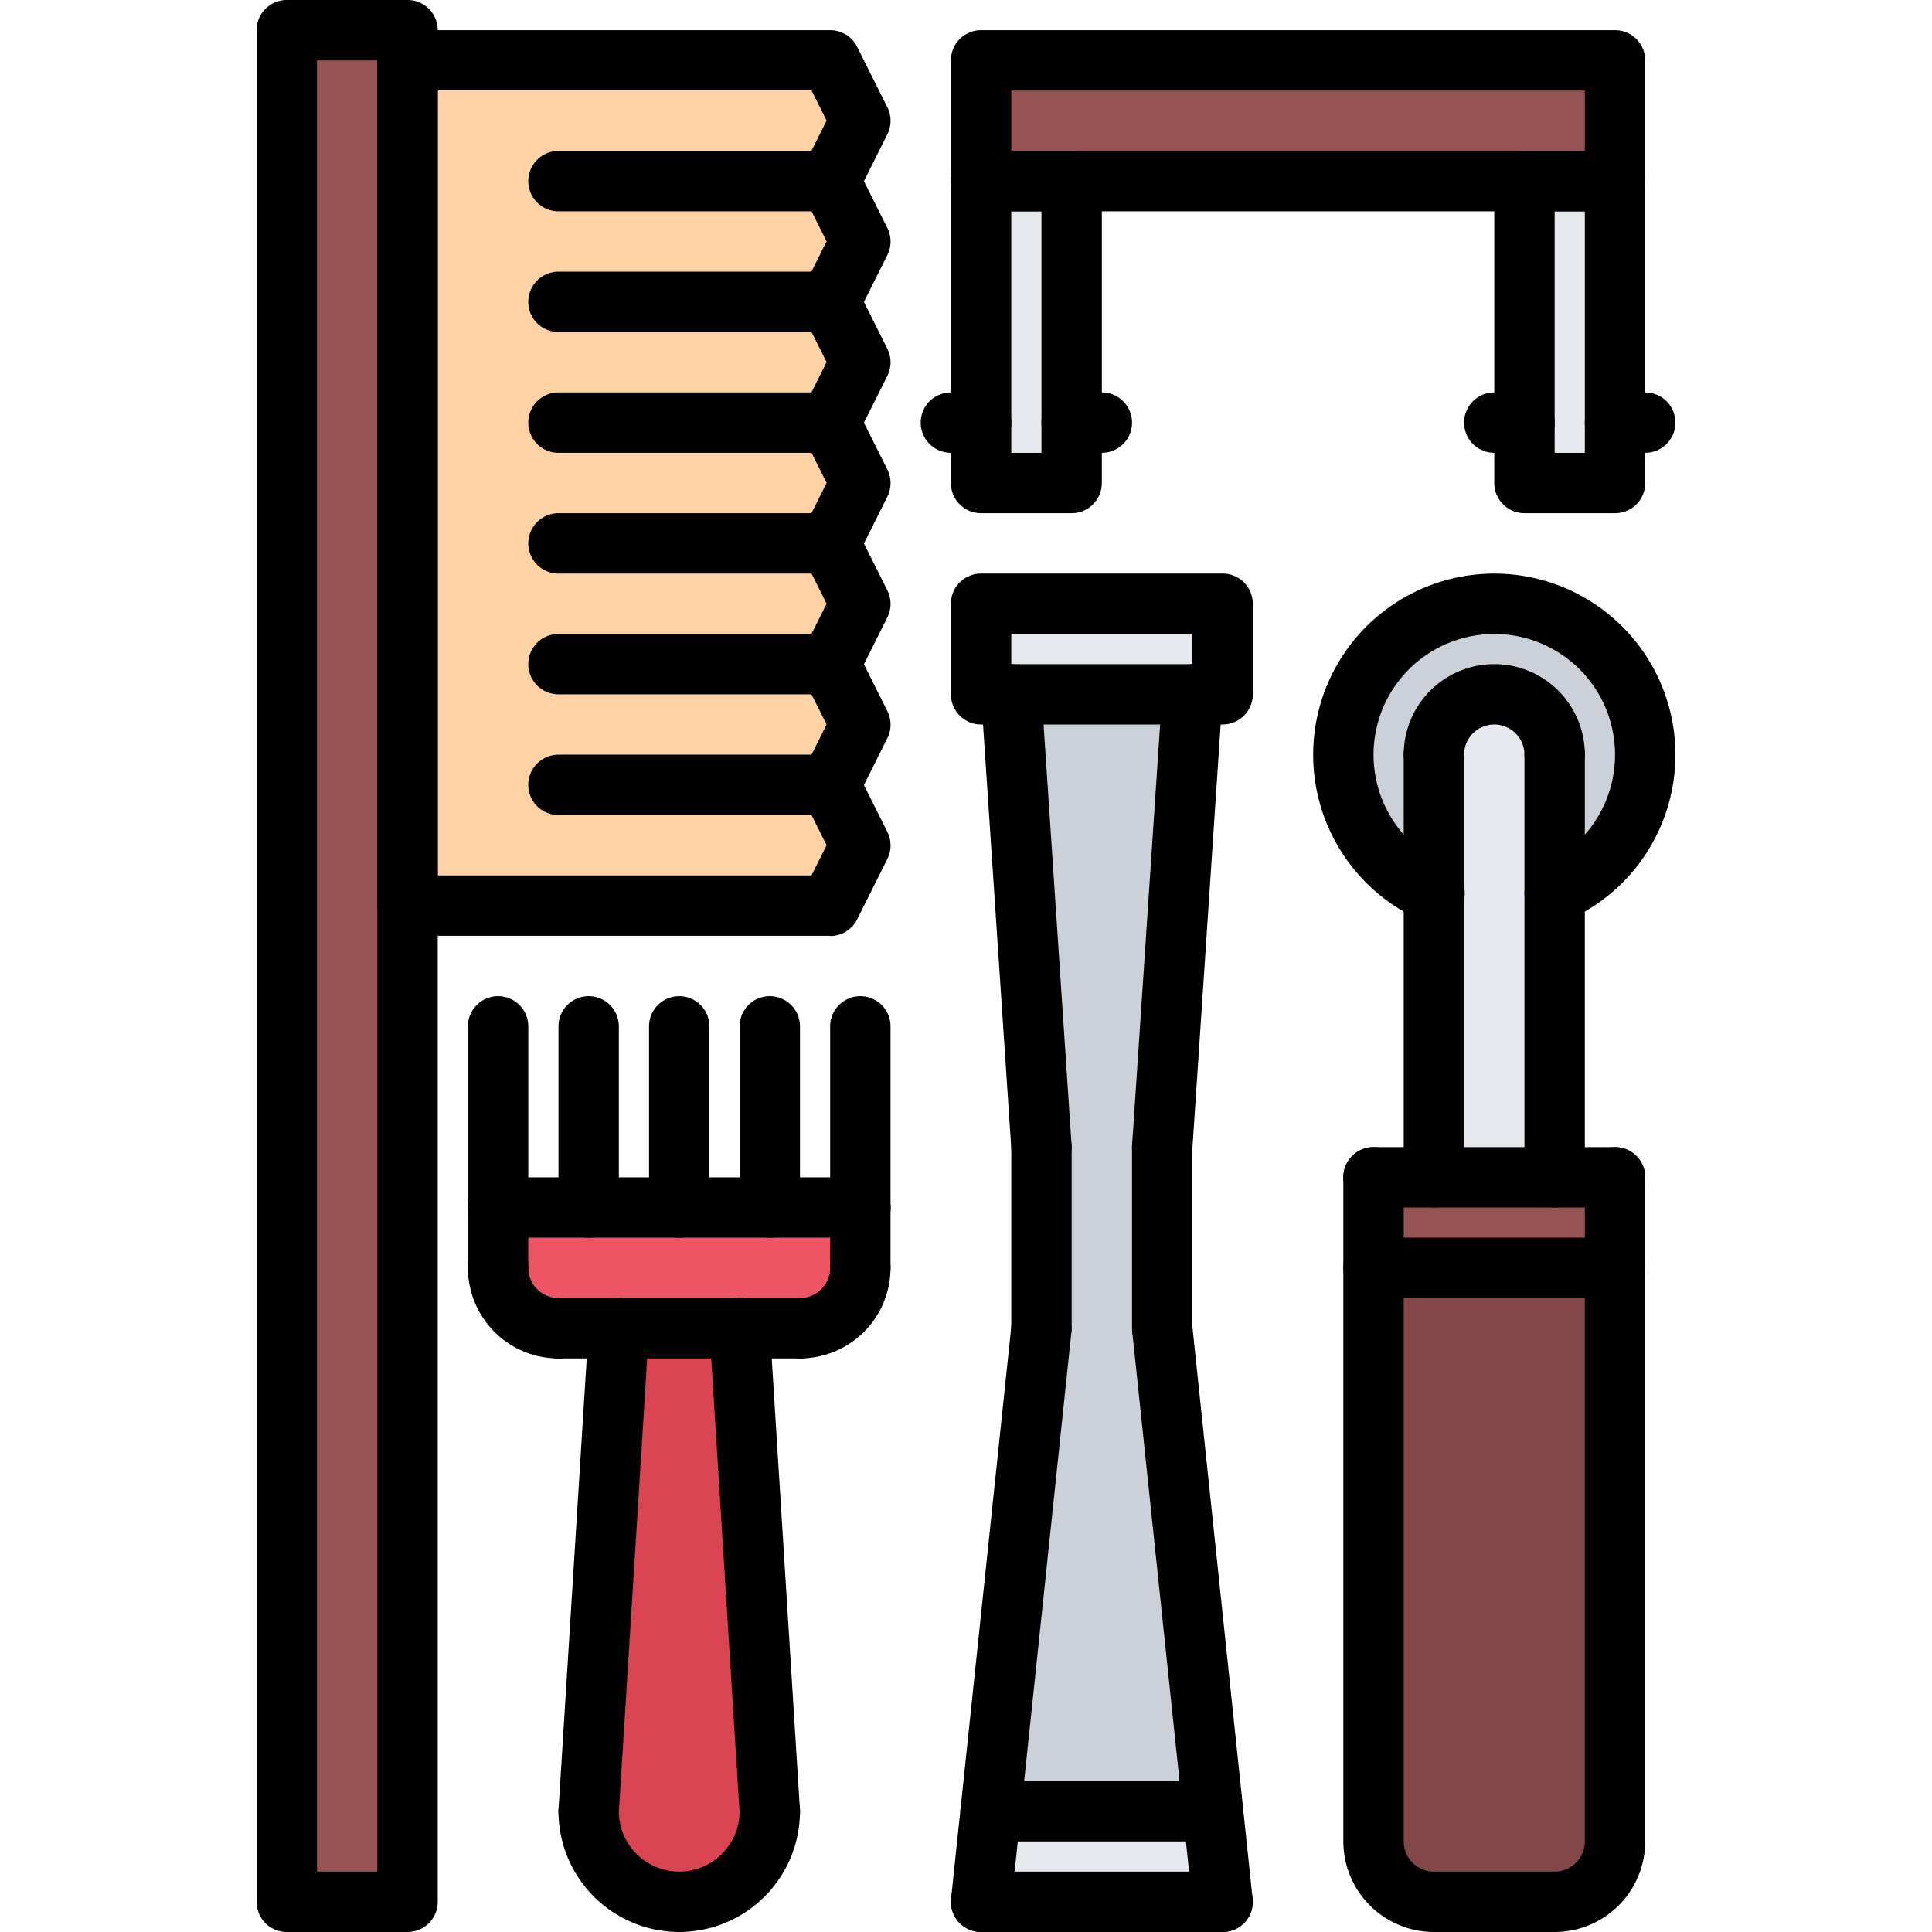 <svg id="icons" height="512" viewBox="0 0 64 64" width="512" xmlns="http://www.w3.org/2000/svg"><g><path d="m40.5 20v3h-1-6-1v-3z" fill="#e6e9ed"/><path d="m38.5 44 1.68 16h-7.36l1.68-16v-6l-1-15h6l-1 15z" fill="#ccd1d9"/><path d="m40.18 60 .32 3h-8l.32-3z" fill="#e6e9ed"/><path d="m51.5 25a2 2 0 0 0 -4 0v4.58a5 5 0 1 1 4 0z" fill="#ccd1d9"/><path d="m53.5 42v19a2.006 2.006 0 0 1 -2 2h-4a2.006 2.006 0 0 1 -2-2v-19z" fill="#844747"/><path d="m47.5 39h4 2v3h-8v-3z" fill="#965353"/><g fill="#e6e9ed"><path d="m51.5 29.58v9.42h-4v-14a2 2 0 0 1 4 0z"/><path d="m53.5 14v2h-3v-2-8h3z"/><path d="m35.5 14v2h-3v-2-8h3z"/></g><path d="m53.5 2v4h-3-15-3v-4z" fill="#965353"/><path d="m24.5 44 1 16a3 3 0 0 1 -6 0l1-16z" fill="#da4453"/><path d="m28.5 40v2a1.993 1.993 0 0 1 -2 2h-8a1.993 1.993 0 0 1 -2-2v-2z" fill="#ed5565"/><path d="m13.5 2v28 33h-4v-62h4z" fill="#965353"/><path d="m27.5 26 1 2-1 2h-14v-28h14l1 2-1 2 1 2-1 2 1 2-1 2 1 2-1 2 1 2-1 2 1 2z" fill="#ffd2a6"/></g><g><path d="m13.5 64h-4a.999.999 0 0 1 -1-1v-62a.999.999 0 0 1 1-1h4a.999.999 0 0 1 1 1v62a.999.999 0 0 1 -1 1zm-3-2h2v-60h-2z"/><path d="m27.5 31h-14a.999.999 0 0 1 -1-1v-28a.999.999 0 0 1 1-1h14a1 1 0 0 1 .895.553l1 2a1.001 1.001 0 0 1 0 .895l-.776 1.553.776 1.553a1.001 1.001 0 0 1 0 .895l-.776 1.553.776 1.553a1.001 1.001 0 0 1 0 .895l-.776 1.553.776 1.553a1.001 1.001 0 0 1 0 .895l-.776 1.553.776 1.553a1.001 1.001 0 0 1 0 .895l-.776 1.553.776 1.553a1.001 1.001 0 0 1 0 .895l-.776 1.553.776 1.553a1.001 1.001 0 0 1 0 .895l-1 2a1 1 0 0 1 -.895.553zm-13-2h12.382l.5-1-.776-1.553a1.001 1.001 0 0 1 0-.895l.776-1.553-.776-1.553a1.001 1.001 0 0 1 0-.895l.776-1.553-.776-1.553a1.001 1.001 0 0 1 0-.895l.776-1.553-.776-1.553a1.001 1.001 0 0 1 0-.895l.776-1.553-.776-1.553a1.001 1.001 0 0 1 0-.895l.776-1.553-.776-1.553a1.001 1.001 0 0 1 0-.895l.776-1.553-.5-1h-12.382z"/><path d="m27.5 7h-9a1 1 0 0 1 0-2h9a1 1 0 0 1 0 2z"/><path d="m27.5 11h-9a1 1 0 0 1 0-2h9a1 1 0 0 1 0 2z"/><path d="m27.5 15h-9a1 1 0 0 1 0-2h9a1 1 0 0 1 0 2z"/><path d="m27.5 19h-9a1 1 0 0 1 0-2h9a1 1 0 0 1 0 2z"/><path d="m27.5 23h-9a1 1 0 0 1 0-2h9a1 1 0 0 1 0 2z"/><path d="m27.5 27h-9a1 1 0 0 1 0-2h9a1 1 0 0 1 0 2z"/><path d="m16.5 43a.999.999 0 0 1 -1-1v-2a1 1 0 0 1 2 0v2a.999.999 0 0 1 -1 1z"/><path d="m18.5 45a3.003 3.003 0 0 1 -3-3 1 1 0 0 1 2 0 1.001 1.001 0 0 0 1 1 1 1 0 0 1 0 2z"/><path d="m28.5 43a.999.999 0 0 1 -1-1v-2a1 1 0 0 1 2 0v2a.999.999 0 0 1 -1 1z"/><path d="m26.5 45a1 1 0 0 1 0-2 1.001 1.001 0 0 0 1-1 1 1 0 0 1 2 0 3.003 3.003 0 0 1 -3 3z"/><path d="m28.5 41h-12a1 1 0 0 1 0-2h12a1 1 0 0 1 0 2z"/><path d="m16.5 41a.999.999 0 0 1 -1-1v-6a1 1 0 0 1 2 0v6a.999.999 0 0 1 -1 1z"/><path d="m19.5 41a.999.999 0 0 1 -1-1v-6a1 1 0 0 1 2 0v6a.999.999 0 0 1 -1 1z"/><path d="m22.5 41a.999.999 0 0 1 -1-1v-6a1 1 0 0 1 2 0v6a.999.999 0 0 1 -1 1z"/><path d="m25.5 41a.999.999 0 0 1 -1-1v-6a1 1 0 0 1 2 0v6a.999.999 0 0 1 -1 1z"/><path d="m28.5 41a.999.999 0 0 1 -1-1v-6a1 1 0 0 1 2 0v6a.999.999 0 0 1 -1 1z"/><path d="m26.5 45h-8a1 1 0 0 1 0-2h8a1 1 0 0 1 0 2z"/><path d="m22.5 64a4.004 4.004 0 0 1 -4-4 1 1 0 0 1 2 0 2 2 0 0 0 4 0 1 1 0 0 1 2 0 4.004 4.004 0 0 1 -4 4z"/><path d="m19.501 61c-.021 0-.042-.001-.063-.002a1 1 0 0 1 -.936-1.06l1-16a1 1 0 1 1 1.996.125l-1 16a1 1 0 0 1 -.997.938z"/><path d="m25.499 61a1 1 0 0 1 -.997-.938l-1-16a1 1 0 1 1 1.996-.125l1 16a1 1 0 0 1 -.936 1.061c-.021.001-.042.002-.063.002z"/><path d="m38.5 45a.999.999 0 0 1 -1-1v-6a1 1 0 0 1 2 0v6a.999.999 0 0 1 -1 1z"/><path d="m34.5 45a.999.999 0 0 1 -1-1v-6a1 1 0 0 1 2 0v6a.999.999 0 0 1 -1 1z"/><path d="m34.499 39a1 1 0 0 1 -.997-.934l-1-15a1.001 1.001 0 0 1 .932-1.064 1.026 1.026 0 0 1 1.064.932l1 15a1.001 1.001 0 0 1 -.932 1.064c-.022.001-.045.002-.067.002z"/><path d="m38.501 39c-.022 0-.045-.001-.067-.002a1.001 1.001 0 0 1 -.932-1.064l1-15a1.023 1.023 0 0 1 1.064-.932 1.001 1.001 0 0 1 .932 1.064l-1 15a1.001 1.001 0 0 1 -.997.934z"/><path d="m40.499 64a.999.999 0 0 1 -.993-.896l-2-19a1.0 1 0 0 1 1.988-.209l2 19a.999.999 0 0 1 -.89 1.099.953.953 0 0 1 -.105.006z"/><path d="m32.501 64a.953.953 0 0 1 -.105-.006.999.999 0 0 1 -.89-1.099l2-19a1.0 1 0 0 1 1.988.209l-2 19a.999.999 0 0 1 -.993.895z"/><path d="m40.5 24h-8a.999.999 0 0 1 -1-1v-3a.999.999 0 0 1 1-1h8a.999.999 0 0 1 1 1v3a.999.999 0 0 1 -1 1zm-7-2h6v-1h-6z"/><path d="m40.183 61h-7.368a1 1 0 1 1 0-2h7.368a1 1 0 0 1 0 2z"/><path d="m40.5 64h-8a1 1 0 0 1 0-2h8a1 1 0 0 1 0 2z"/><path d="m53.5 7h-21a.999.999 0 0 1 -1-1v-4a.999.999 0 0 1 1-1h21a.999.999 0 0 1 1 1v4a.999.999 0 0 1 -1 1zm-20-2h19v-2h-19z"/><path d="m35.5 17h-3a.999.999 0 0 1 -1-1v-10a.999.999 0 0 1 1-1h3a.999.999 0 0 1 1 1v10a.999.999 0 0 1 -1 1zm-2-2h1v-8h-1z"/><path d="m53.5 17h-3a.999.999 0 0 1 -1-1v-10a.999.999 0 0 1 1-1h3a.999.999 0 0 1 1 1v10a.999.999 0 0 1 -1 1zm-2-2h1v-8h-1z"/><path d="m32.5 15h-1a1 1 0 0 1 0-2h1a1 1 0 0 1 0 2z"/><path d="m36.5 15h-1a1 1 0 0 1 0-2h1a1 1 0 0 1 0 2z"/><path d="m50.5 15h-1a1 1 0 0 1 0-2h1a1 1 0 0 1 0 2z"/><path d="m54.5 15h-1a1 1 0 0 1 0-2h1a1 1 0 0 1 0 2z"/><path d="m51.501 30.584a1.0 1 0 0 1 -.401-1.916 4 4 0 1 0 -3.199 0 1.0 1 0 1 1 -.801 1.832 6 6 0 1 1 4.801 0 .985.985 0 0 1 -.399.084z"/><path d="m51.5 26a.999.999 0 0 1 -1-1 1 1 0 0 0 -2 0 1 1 0 0 1 -2 0 3 3 0 0 1 6 0 .999.999 0 0 1 -1 1z"/><path d="m47.5 40a.999.999 0 0 1 -1-1v-14a1 1 0 0 1 2 0v14a.999.999 0 0 1 -1 1z"/><path d="m51.5 40a.999.999 0 0 1 -1-1v-14a1 1 0 0 1 2 0v14a.999.999 0 0 1 -1 1z"/><path d="m51.5 64h-4a3.003 3.003 0 0 1 -3-3v-22a1 1 0 0 1 2 0v22a1.001 1.001 0 0 0 1 1h4a1.001 1.001 0 0 0 1-1v-22a1 1 0 0 1 2 0v22a3.003 3.003 0 0 1 -3 3z"/><path d="m53.5 40h-8a1 1 0 0 1 0-2h8a1 1 0 0 1 0 2z"/><path d="m53.5 43h-8a1 1 0 0 1 0-2h8a1 1 0 0 1 0 2z"/></g></svg>